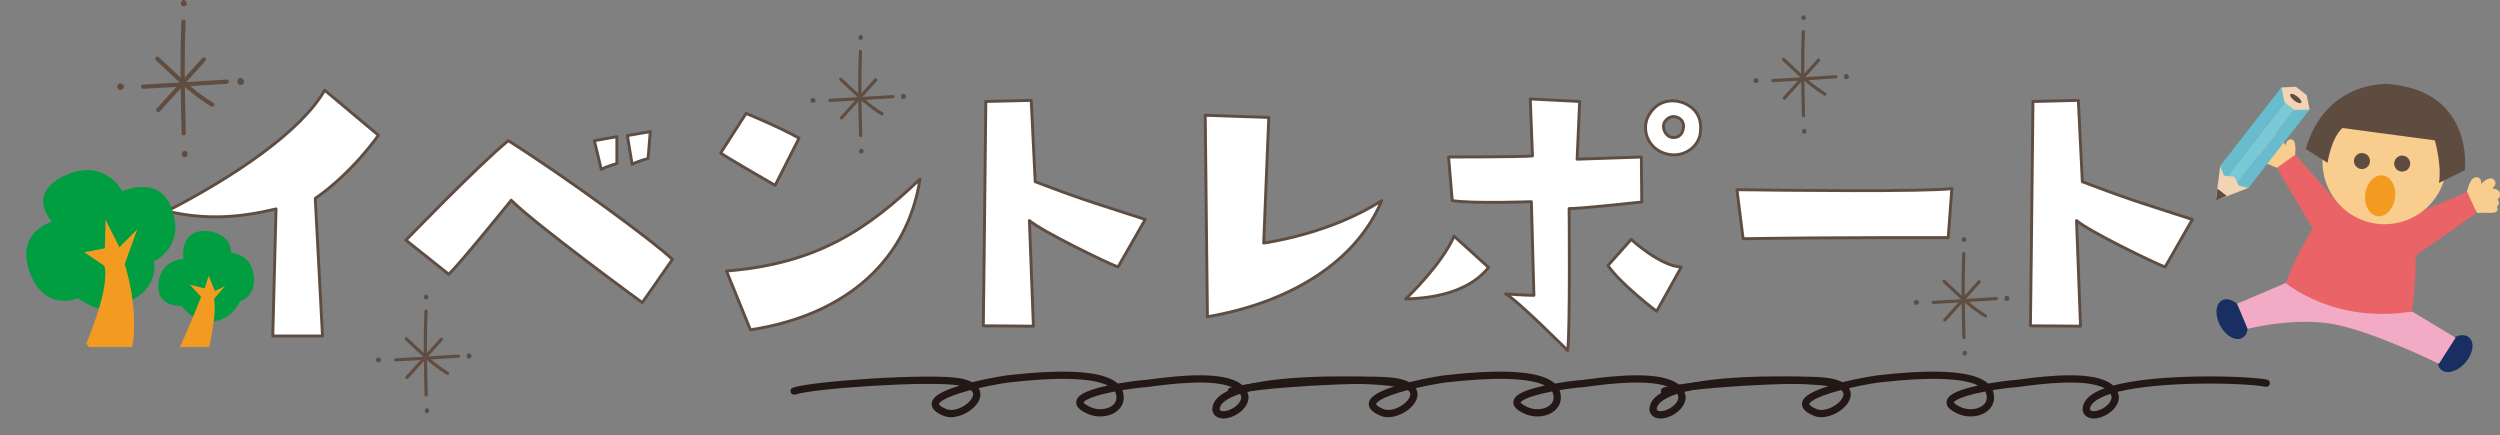 <?xml version="1.0" encoding="UTF-8"?><svg id="b" xmlns="http://www.w3.org/2000/svg" width="574.868" height="100.133" xmlns:xlink="http://www.w3.org/1999/xlink" viewBox="0 0 574.868 100.133"><rect x="0" y="0" width="574.868" height="100.133" fill="#808080" stroke="none"/><defs><style>.e{fill:#231815;}.e,.f,.g,.h,.i,.j,.k,.l,.m,.n,.o,.p,.q,.r{stroke-width:0px;}.f{fill:#f8cd8e;}.g{fill:none;}.h{fill:#f2d4b4;}.i{fill:#009e41;}.j{fill:#ea6367;}.k{fill:#f2aac5;}.s{fill:#fff;stroke:#5f4d41;stroke-linecap:round;stroke-linejoin:round;stroke-width:.673px;}.l{fill:#5f4c40;}.m{fill:#f39a20;}.n{fill:#69bccd;}.o{fill:#192f61;}.t{clip-path:url(#d);}.p{fill:#5f4d41;}.q{fill:#7ac9d6;}.r{fill:#5e4d40;}</style><clipPath id="d"><rect class="g" y="31.618" width="76.361" height="48.189"/></clipPath></defs><g id="c"><path class="s" d="M38.431,48.544c15.277-7.847,30.805-18.282,36.23-27.799l12.355,10.352s-5.927,8.599-14.525,14.525l1.669,31.64h-11.437l.751-29.219c-8.014,1.921-15.944,2.672-25.044.501Z"/><path class="s" d="M116.887,32.349c12.855,8.098,33.309,23.041,37.733,27.299l-6.93,9.934s-24.459-17.864-30.136-23.541c0,0-11.604,14.358-14.359,17.03l-9.851-7.848s16.947-17.531,23.542-22.874ZM141.848,37.608s-2.171.584-3.59,1.336l-1.586-6.596,5.176-.918v6.178ZM149.026,36.439s-2.254.584-3.673,1.336l-1.085-6.595,5.259-.919-.501,6.178Z"/><path class="s" d="M178.238,42.617s-10.602-6.094-12.522-7.43l5.844-9.1s6.846,2.755,12.188,5.677l-5.51,10.853ZM167.052,62.318c21.204-1.669,32.725-9.934,44.495-21.12-2.838,18.115-16.278,31.138-38.985,34.645l-5.51-13.524Z"/><path class="s" d="M257.079,61.4c-2.504-.918-17.615-8.265-20.37-10.686l.918,24.293s-7.931-.084-11.52-.084c0,0,.333-25.712.584-51.591l10.435-.25.919,18.699c11.521,4.425,16.112,5.677,25.295,8.682l-6.262,10.937Z"/><path class="s" d="M290.582,55.891s15.193-2.004,27.132-9.768c-5.677,13.774-20.62,23.375-40.071,26.714,0,0-.501-44.078-.501-46.332l14.609.501-1.169,28.885Z"/><path class="s" d="M323.25,68.747s8.349-7.932,11.104-14.442l7.931,7.179c-2.755,3.59-8.516,7.013-19.034,7.264ZM377.512,46.457s-14.692,1.586-16.696,1.503c0,0,.25,28.217-.334,32.641,0,0-11.938-11.938-14.275-13.022,0,0,4.508.334,6.512.334l-.584-21.538s-13.524.501-18.199-.251l-.835-10.018s17.114,0,19.284-.25l-.501-13.106,11.354.584-.584,13.273,14.775-.501.084,10.352ZM375.091,55.056s6.679,6.178,11.521,6.345l-5.677,10.185s-8.265-6.261-11.187-10.519l5.343-6.011ZM390.953,30.847c-.668,3.589-4.926,6.094-9.183,4.007-3.59-1.92-4.091-6.011-2.588-8.432,2.504-4.258,6.762-3.339,8.348-2.588,3.59,1.753,3.757,4.842,3.423,7.013ZM385.944,27.09c-1.002-.501-2.171-.418-3.089.835-.835,1.168-.084,3.089,1.252,3.589,1.503.418,2.839-.333,3.006-2.254.083-.501-.084-1.669-1.169-2.17Z"/><path class="s" d="M399.404,43.619c11.437.167,43.159.501,49.42-.251l-.834,11.271s-25.629-.084-47.167.25l-1.419-11.27Z"/><path class="s" d="M497.861,61.4c-2.504-.918-17.614-8.265-20.369-10.686l.918,24.293s-7.931-.084-11.52-.084c0,0,.334-25.712.584-51.591l10.436-.25.918,18.699c11.521,4.425,16.111,5.677,25.295,8.682l-6.262,10.937Z"/><path class="r" d="M42.243,31.138c-.263,0-.48-.211-.486-.476l-.055-2.507c-.177-7.945-.329-14.805.007-23.156.01-.268.239-.48.505-.465.268.01.476.236.465.505-.335,8.32-.183,15.166-.006,23.094l.055,2.508c.006.269-.207.491-.476.497h-.01Z"/><path class="r" d="M32.921,20.416c-.257,0-.471-.201-.485-.461-.013-.268.192-.497.459-.51,6.369-.332,12.831-.718,19.203-1.151.268-.022.5.184.517.452.019.268-.184.5-.452.517-6.377.433-12.842.819-19.218,1.152h-.025"/><path class="r" d="M36.39,25.79c-.116,0-.232-.042-.326-.125-.199-.18-.214-.486-.036-.685l10.482-11.631c.181-.199.488-.216.687-.036.199.18.216.486.036.687l-10.482,11.629c-.097.107-.229.161-.361.161"/><path class="r" d="M48.803,24.551c-.085,0-.173-.022-.25-.07-4.044-2.444-7.193-5.427-10.526-8.581-.717-.679-1.442-1.366-2.186-2.056-.196-.183-.208-.491-.025-.687.181-.196.491-.208.685-.025.746.691,1.475,1.38,2.194,2.062,3.293,3.119,6.405,6.066,10.358,8.457.23.138.305.437.165.666-.091.152-.251.235-.416.235"/><path class="r" d="M42.211,1.462c-.013,0-.027,0-.04-.001-.073-.001-.146-.015-.214-.039-.131-.045-.235-.143-.29-.271-.113-.269-.086-.592.07-.84.025-.042.056-.077.092-.109.1-.137.268-.22.45-.199.201.024.387.135.508.306.1.14.147.305.138.468.064.202-.01.431-.198.553-.085.056-.174.082-.275.08-.037.013-.074.025-.112.033-.043.012-.088.018-.131.018"/><path class="r" d="M27.72,20.681c-.015,0-.03,0-.043-.001-.378-.018-.678-.272-.731-.619-.004-.116.013-.223.052-.317.004-.1.039-.196.1-.275.213-.278.601-.357.938-.192.198.097.339.254.406.437.098.159.097.366-.013.526-.116.268-.39.44-.708.44"/><path class="r" d="M42.515,36.159c-.178,0-.357-.068-.494-.196-.189-.174-.274-.433-.22-.672.036-.168.137-.315.278-.416.092-.101.213-.174.345-.207.171-.042.351.013.471.144.024.025.046.053.065.082.006.004.01.007.015.012.135.119.189.296.155.459.001.021,0,.04-.001.061,0,.186-.055.37-.168.525-.062.086-.152.149-.253.18-.064.019-.129.028-.193.028"/><path class="r" d="M55.303,19.53c-.262,0-.494-.125-.627-.339-.098-.159-.122-.345-.077-.519-.013-.272.117-.526.361-.659.287-.153.632-.097.882.144.262.251.339.624.19.929-.125.257-.388.427-.685.442-.015.001-.03.001-.043.001"/><path class="r" d="M97.99,91.198c-.198,0-.362-.159-.366-.359l-.042-1.89c-.134-5.988-.247-11.159.006-17.455.007-.203.181-.362.381-.35.202.007.359.178.35.381-.251,6.271-.136,11.432-.004,17.409l.042,1.891c.004.201-.157.369-.358.373h-.009Z"/><path class="r" d="M90.963,83.116c-.194,0-.355-.152-.365-.347-.011-.201.145-.373.346-.385,4.801-.25,9.672-.541,14.475-.866.201-.019.376.138.391.34.013.201-.139.376-.34.389-4.808.326-9.682.617-14.486.869h-.02"/><path class="r" d="M93.578,87.167c-.088,0-.175-.032-.246-.095-.149-.135-.162-.366-.026-.517l7.901-8.767c.135-.149.366-.162.517-.026.151.135.162.366.027.517l-7.902,8.767c-.072.08-.171.121-.271.121"/><path class="r" d="M102.935,86.233c-.065,0-.129-.017-.188-.053-3.049-1.842-5.422-4.09-7.934-6.469-.541-.511-1.088-1.03-1.649-1.549-.148-.138-.157-.369-.019-.517.136-.149.369-.157.517-.02.561.523,1.111,1.041,1.653,1.555,2.484,2.351,4.829,4.572,7.809,6.374.174.105.23.329.125.503-.069.113-.191.177-.314.177"/><path class="r" d="M97.966,68.828c-.01,0-.02,0-.03-.001-.055-.001-.109-.01-.162-.029-.098-.034-.177-.108-.217-.204-.086-.204-.066-.447.052-.633.02-.032.043-.059.069-.082.076-.103.202-.167.34-.149.151.017.292.101.383.23.075.105.111.23.103.353.049.152-.007.325-.148.416-.065.043-.131.063-.207.06-.029.011-.057.019-.086.026-.032.009-.065.013-.098.013"/><path class="r" d="M87.043,83.316h-.033c-.284-.014-.51-.207-.55-.468-.004-.086.01-.167.037-.238.004-.075.03-.147.076-.207.161-.21.452-.269.708-.145.148.073.256.192.306.33.073.119.072.276-.01.396-.088.201-.294.332-.534.332"/><path class="r" d="M98.195,94.983c-.134,0-.269-.052-.372-.148-.142-.132-.205-.326-.167-.507.027-.126.103-.237.211-.313.069-.078.159-.132.258-.157.129-.032.264.01.356.109.017.019.034.04.049.062.004.003.007.006.011.009.102.089.142.223.116.346.001.016,0,.032-.001.046,0,.139-.042.28-.126.396-.046.065-.113.112-.191.135-.047.014-.096.022-.145.022"/><path class="r" d="M107.834,82.448c-.197,0-.372-.095-.472-.256-.075-.119-.092-.26-.059-.391-.01-.205.088-.398.273-.497.215-.115.475-.072.663.108.198.19.256.472.145.702-.095.194-.293.32-.518.332-.01.001-.022.001-.032.001"/><path class="r" d="M197.892,31.523c-.198,0-.362-.159-.366-.359l-.042-1.89c-.134-5.988-.247-11.159.006-17.455.007-.203.181-.362.381-.35.202.007.359.178.35.381-.251,6.271-.136,11.432-.004,17.409l.042,1.891c.004.201-.157.369-.358.373h-.009Z"/><path class="r" d="M190.865,23.441c-.194,0-.355-.152-.365-.347-.011-.201.145-.373.346-.385,4.801-.25,9.672-.541,14.475-.866.201-.019.376.138.391.34.013.201-.139.376-.34.389-4.808.326-9.682.617-14.486.869h-.02"/><path class="r" d="M193.48,27.492c-.088,0-.175-.032-.246-.095-.149-.135-.162-.366-.026-.517l7.901-8.767c.135-.149.366-.162.517-.026.151.135.162.366.027.517l-7.902,8.767c-.072.08-.171.121-.271.121"/><path class="r" d="M202.837,26.558c-.065,0-.129-.017-.188-.053-3.049-1.842-5.422-4.09-7.934-6.469-.541-.511-1.088-1.03-1.649-1.549-.148-.138-.157-.369-.019-.517.136-.149.369-.157.517-.02.561.523,1.111,1.041,1.653,1.555,2.484,2.351,4.829,4.572,7.809,6.374.174.105.23.329.125.503-.069.113-.191.177-.314.177"/><path class="r" d="M197.868,9.153c-.01,0-.02,0-.03-.001-.055-.001-.109-.01-.162-.029-.098-.034-.177-.108-.217-.204-.086-.204-.066-.447.052-.633.02-.032.043-.059.069-.082.076-.103.202-.167.34-.149.151.017.292.101.383.23.075.105.111.23.103.353.049.152-.007.325-.148.416-.065.043-.131.063-.207.06-.029.011-.057.019-.086.026-.032.009-.065.013-.098.013"/><path class="r" d="M186.945,23.641h-.033c-.284-.014-.51-.207-.55-.468-.004-.086.01-.167.037-.238.004-.075.03-.147.076-.207.161-.21.452-.269.708-.145.148.073.256.192.306.33.073.119.072.276-.01.396-.088.201-.294.332-.534.332"/><path class="r" d="M198.097,35.308c-.134,0-.269-.052-.372-.148-.142-.132-.205-.326-.167-.507.027-.126.103-.237.211-.313.069-.078.159-.132.258-.157.129-.032.264.01.356.109.017.019.034.04.049.062.004.003.007.006.011.009.102.089.142.223.116.346.001.016,0,.032-.001.046,0,.139-.042.28-.126.396-.046.065-.113.112-.191.135-.047.014-.096.022-.145.022"/><path class="r" d="M207.737,22.773c-.197,0-.372-.095-.472-.256-.075-.119-.092-.26-.059-.391-.01-.205.088-.398.273-.497.215-.115.475-.072.663.108.198.19.256.472.145.702-.095.194-.293.32-.518.332-.01.001-.022.001-.032.001"/><path class="r" d="M414.707,26.972c-.198,0-.362-.159-.366-.359l-.042-1.89c-.134-5.988-.247-11.159.006-17.455.007-.203.181-.362.381-.35.202.007.359.178.35.381-.251,6.271-.136,11.432-.004,17.409l.042,1.891c.004.201-.157.369-.358.373h-.009Z"/><path class="r" d="M407.68,18.889c-.194,0-.355-.152-.365-.347-.011-.201.145-.373.346-.385,4.801-.25,9.672-.541,14.475-.866.201-.019.376.138.391.34.013.201-.139.376-.34.389-4.808.326-9.682.617-14.486.869h-.02"/><path class="r" d="M410.295,22.941c-.088,0-.175-.032-.246-.095-.149-.135-.162-.366-.026-.517l7.901-8.767c.135-.149.366-.162.517-.026.151.135.162.366.027.517l-7.902,8.767c-.072.08-.171.121-.271.121"/><path class="r" d="M419.652,22.006c-.065,0-.129-.017-.188-.053-3.049-1.842-5.422-4.09-7.934-6.469-.541-.511-1.088-1.03-1.649-1.549-.148-.138-.157-.369-.019-.517.136-.149.369-.157.517-.02.561.523,1.111,1.041,1.653,1.555,2.484,2.351,4.829,4.572,7.809,6.374.174.105.23.329.125.503-.069.113-.191.177-.314.177"/><path class="r" d="M414.683,4.602c-.01,0-.02,0-.03-.001-.055-.001-.109-.01-.162-.029-.098-.034-.177-.108-.217-.204-.086-.204-.066-.447.052-.633.02-.032.043-.059.069-.082.076-.103.202-.167.34-.149.151.017.292.101.383.23.075.105.111.23.103.353.049.152-.007.325-.148.416-.065.043-.131.063-.207.06-.029.011-.057.019-.086.026-.032.009-.065.013-.098.013"/><path class="r" d="M403.759,19.089h-.033c-.284-.014-.51-.207-.55-.468-.004-.086.01-.167.037-.238.004-.075.03-.147.076-.207.161-.21.452-.269.708-.145.148.073.256.192.306.33.073.119.072.276-.01.396-.088.201-.294.332-.534.332"/><path class="r" d="M414.912,30.756c-.134,0-.269-.052-.372-.148-.142-.132-.205-.326-.167-.507.027-.126.103-.237.211-.313.069-.078.159-.132.258-.157.129-.032.264.01.356.109.017.019.034.04.049.062.004.003.007.006.011.009.102.089.142.223.116.346.001.016,0,.032-.001.046,0,.139-.042.28-.126.396-.046.065-.113.112-.191.135-.047.014-.096.022-.145.022"/><path class="r" d="M424.551,18.222c-.197,0-.372-.095-.472-.256-.075-.119-.092-.26-.059-.391-.01-.205.088-.398.273-.497.215-.115.475-.072.663.108.198.19.256.472.145.702-.095.194-.293.32-.518.332-.01.001-.022.001-.032.001"/><path class="r" d="M451.601,77.979c-.198,0-.362-.159-.366-.359l-.042-1.89c-.134-5.988-.247-11.159.006-17.455.007-.203.181-.362.381-.35.202.007.359.178.35.381-.251,6.271-.136,11.432-.004,17.409l.042,1.891c.004.201-.157.369-.358.373h-.009Z"/><path class="r" d="M444.574,69.896c-.194,0-.355-.152-.365-.347-.011-.201.145-.373.346-.385,4.801-.25,9.672-.541,14.475-.866.201-.019.376.138.391.34.013.201-.139.376-.34.389-4.808.326-9.682.617-14.486.869h-.02"/><path class="r" d="M447.189,73.948c-.088,0-.175-.032-.246-.095-.149-.135-.162-.366-.026-.517l7.901-8.767c.135-.149.366-.162.517-.026.151.135.162.366.027.517l-7.902,8.767c-.072.08-.171.121-.271.121"/><path class="r" d="M456.546,73.013c-.065,0-.129-.017-.188-.053-3.049-1.842-5.422-4.09-7.934-6.469-.541-.511-1.088-1.03-1.649-1.549-.148-.138-.157-.369-.019-.517.136-.149.369-.157.517-.02.561.523,1.111,1.041,1.653,1.555,2.484,2.351,4.829,4.572,7.809,6.374.174.105.23.329.125.503-.069.113-.191.177-.314.177"/><path class="r" d="M451.577,55.609c-.01,0-.02,0-.03-.001-.055-.001-.109-.01-.162-.029-.098-.034-.177-.108-.217-.204-.086-.204-.066-.447.052-.633.02-.032.043-.059.069-.082.076-.103.202-.167.34-.149.151.017.292.101.383.23.075.105.111.23.103.353.049.152-.007.325-.148.416-.065.043-.131.063-.207.06-.029.011-.057.019-.086.026-.032.009-.065.013-.098.013"/><path class="r" d="M440.654,70.096h-.033c-.284-.014-.51-.207-.55-.468-.004-.086.01-.167.037-.238.004-.075.03-.147.076-.207.161-.21.452-.269.708-.145.148.073.256.192.306.33.073.119.072.276-.01.396-.088.201-.294.332-.534.332"/><path class="r" d="M451.806,81.763c-.134,0-.269-.052-.372-.148-.142-.132-.205-.326-.167-.507.027-.126.103-.237.211-.313.069-.078.159-.132.258-.157.129-.032.264.01.356.109.017.019.034.04.049.062.004.003.007.006.011.009.102.089.142.223.116.346.001.016,0,.032-.001.046,0,.139-.042.28-.126.396-.046.065-.113.112-.191.135-.047.014-.096.022-.145.022"/><path class="r" d="M461.446,69.229c-.197,0-.372-.095-.472-.256-.075-.119-.092-.26-.059-.391-.01-.205.088-.398.273-.497.215-.115.475-.072.663.108.198.19.256.472.145.702-.095.194-.293.32-.518.332-.01.001-.022.001-.032.001"/><g class="t"><path class="i" d="M17.904,68.563s-7.663,3.389-11.069-5.96c-3.409-9.348,5.132-11.649,5.132-11.649,0,0-6.155-6.409,2.997-10.62,9.152-4.211,13.165,3.65,13.165,3.65,0,0,8.038-3.692,11.002,3.168,4.112,9.515-3.75,12.92-3.75,12.92,0,0,1.571,6.086-6.121,9.495-4.636,2.055-6.418,2.278-11.355-1.004"/><path class="m" d="M19.834,78.998s5.598-12.891,4.153-17.86l-4.614-3.136,4.736-.904.159-6.565,3.19,6.313,4.094-4.097-2.88,7.999s5.028,14.695-.229,25.429c-3.496-1.527-6.464-4.32-8.611-7.178"/><path class="i" d="M42.173,59.544s-.987-6.228,4.634-6.437c2.496-.092,6.263,1.166,6.351,5.052,0,0,4.538.069,5.181,5.138.644,5.069-3.142,5.977-3.142,5.977,0,0-1.646,4.141-6.275,4.673-4.23.488-7.206-3.605-7.206-3.605,0,0-5.305.296-5.32-4.326-.022-6.33,5.776-6.47,5.776-6.47"/><path class="m" d="M37.113,87.305s3.777,7.687,8.977.492c0,0,4.156-13.976,3.118-19.102l2.55-2.89-2.345,1.098-1.417-3.478-.942,2.889-3.399-.855,2.592,2.823s-7.165,18.17-9.134,19.023"/></g><path class="f" d="M567.109,44.936s.572-4.274,2.35-4.185c1.365.069,1.054,1.572,1.054,1.572,0,0,2.16-2.379,3.191-.74.51.814-.6,1.781-.6,1.781,0,0,1.69.048,1.76,1.135.062,1.008-.571,1.398-.571,1.398,0,0,.796,1.014-.131,1.568,0,0,.734,1.478-1.13,1.461-1.864-.014-3.408.038-3.408.038l-2.516-4.028Z"/><path class="o" d="M516.044,71.906c1.276,2.391,1.072,4.991-.458,5.805-1.527.817-3.8-.46-5.077-2.85-1.276-2.391-1.072-4.991.458-5.807,1.527-.814,3.8.462,5.077,2.853"/><path class="o" d="M566.923,83.371c-1.775,2.047-4.275,2.785-5.584,1.651-1.309-1.136-.929-3.716.846-5.763,1.775-2.045,4.278-2.785,5.584-1.649,1.309,1.134.929,3.714-.846,5.761"/><path class="k" d="M525.601,65.07l-11.196,4.774,2.434,5.773s11.665-3.053,21.231-.774c9.566,2.279,22.752,8.814,22.752,8.814l3.837-5.995-10.03-6.043s-10.847,1.101-29.029-6.548"/><path class="f" d="M527.619,36.618s.745-4.157-.574-4.53c-1.317-.373-1.463,1.349-1.463,1.349,0,0-1.87-3.302-3.116-2.607-.8.449-.452,1.322-.452,1.322,0,0-1.999-.157-1.587,1.646,0,0-1.506.034-.792,1.517,0,0-.871,1.261,1.029,2.06,1.899.802,3.381,1.419,3.381,1.419l3.575-2.177Z"/><path class="j" d="M537.439,45.959c-5.662,5.319-8.943,11.759-11.838,19.112,0,0,11.153,9.499,29.029,6.548,0,0,1.744-10.777.262-22.413l-17.452-3.247Z"/><polygon class="j" points="554.072 49.745 567.344 44.16 569.5 48.945 554.415 59.516 554.072 49.745"/><polygon class="j" points="537.49 46.549 531.874 52.712 523.554 38.598 527.828 35.551 537.49 46.549"/><path class="f" d="M562.124,41c-2.053,7.611-9.888,12.119-17.501,10.063-7.611-2.052-12.116-9.887-10.064-17.499,2.055-7.614,9.89-12.118,17.502-10.066,7.611,2.055,12.116,9.89,10.063,17.501"/><path class="l" d="M544.904,37.508c-.264.983-1.276,1.563-2.256,1.297-.983-.264-1.563-1.273-1.3-2.256.266-.983,1.276-1.563,2.258-1.297.98.263,1.561,1.273,1.297,2.256"/><path class="l" d="M554.154,38.097c-.264.983-1.276,1.563-2.256,1.297-.983-.264-1.563-1.273-1.3-2.256.266-.983,1.276-1.563,2.258-1.297.98.263,1.561,1.273,1.297,2.256"/><path class="l" d="M549.204,19.31s-14.393-.945-19,14.948l5.02,3.178s.734-5.489,3.404-8.003l21.265,2.844s1.636,5.758.934,9.793l5.949-2.921s2.318-18.179-17.572-19.84"/><path class="m" d="M550.723,45.483c-.346,2.584-2.154,4.476-4.043,4.223-1.886-.252-3.134-2.553-2.789-5.137.346-2.584,2.154-4.476,4.041-4.223,1.889.253,3.137,2.553,2.791,5.137"/><polygon class="n" points="513.673 43.033 528.91 23.521 531.075 25.212 517.01 43.225 513.673 43.033"/><rect class="q" x="507.83" y="31.057" width="24.756" height="2.748" transform="translate(174.476 422.48) rotate(-52.014)"/><polygon class="n" points="511.507 41.342 510.512 38.151 524.578 20.139 526.744 21.83 511.507 41.342"/><polygon class="h" points="509.528 46.109 516.987 43.213 514.809 42.694 513.794 40.646 511.393 40.371 510.523 38.194 509.528 46.109"/><polygon class="h" points="525.328 23.522 527.576 25.277 531.075 25.206 530.433 21.901 527.942 19.955 524.612 20.104 525.328 23.522"/><ellipse class="p" cx="527.905" cy="22.656" rx=".587" ry="1.589" transform="translate(185.14 424.787) rotate(-52.014)"/><polygon class="p" points="509.551 46.128 512.026 45.037 509.902 43.375 509.551 46.128"/><path class="e" d="M481.445,96.228c-1.266,0-2.182-.599-2.504-1.673-.019-.065-.031-.131-.034-.199-.059-1.181.449-2.247,1.51-3.169.856-.744,2.064-1.37,3.51-1.897-4.326-2.401-15.343-.912-19.082-.406-.444.06-.806.109-1.068.14-.033.004-.066.006-.099.006-.441,0-2.771.239-5.452.683.08.203.141.415.185.633.359,1.567-.08,2.997-1.238,4.027-1.552,1.382-4.194,1.788-6.426.987-.009-.003-.018-.007-.027-.01-1.469-.585-3.387-1.546-3.084-3.124.19-.991,1.199-2.282,7.218-3.578-2.562-1.283-8.402-2.245-21.565-.825l-.35.038c-.029.003-.059.005-.088.005-.478,0-3.887.5-7.676,1.379.128.215.227.444.295.685.36,1.278-.239,2.726-1.645,3.972-1.721,1.526-4.59,2.6-6.743,1.702-.751-.313-3.038-1.266-2.682-3.045.185-.924,1.096-2.279,6.382-3.884-.081-.016-.163-.031-.247-.046-6.265-1.114-32.893.603-37.54,2.085-.44.14-.91-.103-1.051-.543-.14-.44.103-.91.543-1.051,4.895-1.561,31.732-3.314,38.341-2.138,1.154.205,2.101.507,2.837.905,3.943-.978,8.184-1.667,9.134-1.693l.312-.033c12.994-1.401,21.055-.715,24.053,2.037,3.008-.533,5.75-.824,6.46-.84.252-.031.59-.076,1-.132,7.109-.961,17.012-1.889,20.92,1.126.131.101.254.206.371.314,4.503-1.228,10.451-1.757,15.441-1.974,8.948-.39,17.327.095,19.935.594.454.087.751.525.664.979-.087.453-.524.751-.979.664-4.756-.91-23.834-1.386-34.038,1.178.144.342.24.706.287,1.09.004.034.006.068.006.102,0,2.433-2.702,4.525-5.126,4.88-.228.033-.448.05-.657.05ZM480.575,94.16c.196.425.799.436,1.284.364,1.656-.243,3.652-1.706,3.696-3.176-.04-.279-.124-.538-.253-.78-1.631.52-2.938,1.143-3.788,1.882-.624.543-.932,1.103-.939,1.71ZM423.359,89.69c-6.965,1.806-7.31,3.14-7.321,3.197-.022.113.239.571,1.685,1.173,1.501.626,3.692-.259,4.99-1.41.88-.78,1.319-1.649,1.145-2.267-.07-.247-.239-.48-.499-.694ZM451.325,93.792c1.652.587,3.64.307,4.735-.667.703-.626.944-1.437.718-2.413-.002-.009-.004-.019-.006-.028-.039-.197-.117-.423-.264-.663-.178.034-.356.069-.533.105-6.347,1.275-6.692,2.401-6.697,2.418h0s.17.499,2.047,1.249Z"/><path class="e" d="M381.829,96.228c-1.266,0-2.182-.599-2.504-1.673-.019-.065-.031-.131-.034-.199-.059-1.181.449-2.247,1.51-3.169.856-.744,2.064-1.37,3.51-1.897-4.326-2.401-15.343-.912-19.082-.406-.444.06-.806.109-1.068.14-.033.004-.066.006-.099.006-.441,0-2.771.239-5.452.683.08.203.141.415.185.633.359,1.567-.08,2.997-1.238,4.027-1.552,1.382-4.194,1.788-6.426.987-.009-.003-.018-.007-.027-.01-1.469-.585-3.387-1.546-3.084-3.124.19-.991,1.199-2.282,7.218-3.578-2.562-1.283-8.402-2.245-21.565-.825l-.35.038c-.029.003-.059.005-.088.005-.478,0-3.887.5-7.676,1.379.128.215.227.444.295.685.36,1.278-.239,2.726-1.645,3.972-1.721,1.526-4.59,2.6-6.743,1.702-.751-.313-3.038-1.266-2.682-3.045.185-.924,1.096-2.279,6.382-3.884-.081-.016-.163-.031-.247-.046-6.265-1.114-32.893.603-37.54,2.085-.44.14-.91-.103-1.051-.543-.14-.44.103-.91.543-1.051,4.895-1.561,31.732-3.314,38.341-2.138,1.154.205,2.101.507,2.837.905,3.943-.978,8.184-1.667,9.134-1.693l.312-.033c12.994-1.401,21.055-.715,24.053,2.037,3.008-.533,5.75-.824,6.46-.84.252-.031.59-.076,1-.132,7.109-.961,17.012-1.889,20.92,1.126.131.101.254.206.371.314,4.503-1.228,10.451-1.757,15.441-1.974,8.948-.39,17.327.095,19.935.594.454.087.751.525.664.979-.087.453-.524.751-.979.664-4.756-.91-23.834-1.386-34.038,1.178.144.342.24.706.287,1.09.004.034.006.068.006.102,0,2.433-2.702,4.525-5.126,4.88-.228.033-.448.05-.657.05ZM380.96,94.16c.196.425.799.436,1.284.364,1.656-.243,3.652-1.706,3.696-3.176-.04-.279-.124-.538-.253-.78-1.631.52-2.938,1.143-3.788,1.882-.624.543-.932,1.103-.939,1.71ZM323.744,89.69c-6.965,1.806-7.31,3.14-7.321,3.197-.022.113.239.571,1.685,1.173,1.501.626,3.692-.259,4.99-1.41.88-.78,1.319-1.649,1.145-2.267-.07-.247-.239-.48-.499-.694ZM351.709,93.792c1.652.587,3.64.307,4.735-.667.703-.626.944-1.437.718-2.413-.002-.009-.004-.019-.006-.028-.039-.197-.117-.423-.264-.663-.178.034-.356.069-.533.105-6.347,1.275-6.692,2.401-6.697,2.418h0s.17.499,2.047,1.249Z"/><path class="e" d="M281.316,96.228c-1.266,0-2.182-.599-2.504-1.673-.019-.065-.031-.131-.034-.199-.059-1.181.449-2.247,1.51-3.169.856-.744,2.064-1.37,3.51-1.897-4.326-2.401-15.343-.912-19.082-.406-.444.06-.806.109-1.068.14-.033.004-.066.006-.099.006-.441,0-2.771.239-5.452.683.08.203.141.415.185.633.359,1.567-.08,2.997-1.238,4.027-1.552,1.382-4.194,1.788-6.426.987-.009-.003-.018-.007-.027-.01-1.469-.585-3.387-1.546-3.084-3.124.19-.991,1.199-2.282,7.218-3.578-2.562-1.283-8.402-2.245-21.565-.825l-.35.038c-.029.003-.059.005-.088.005-.478,0-3.887.5-7.676,1.379.128.215.227.444.295.685.36,1.278-.239,2.726-1.645,3.972-1.721,1.526-4.59,2.6-6.743,1.702-.751-.313-3.038-1.266-2.682-3.045.185-.924,1.096-2.279,6.382-3.884-.081-.016-.163-.031-.247-.046-6.265-1.114-32.893.603-37.54,2.085-.44.14-.91-.103-1.051-.543-.14-.44.103-.91.543-1.051,4.895-1.561,31.732-3.314,38.341-2.138,1.154.205,2.101.507,2.837.905,3.943-.978,8.184-1.667,9.134-1.693l.312-.033c12.994-1.401,21.055-.715,24.053,2.037,3.008-.533,5.75-.824,6.46-.84.252-.031.59-.076,1-.132,7.109-.961,17.012-1.889,20.92,1.126.131.101.254.206.371.314,4.503-1.228,10.451-1.757,15.441-1.974,8.948-.39,17.327.095,19.935.594.454.087.751.525.664.979-.087.453-.524.751-.979.664-4.756-.91-23.834-1.386-34.038,1.178.144.342.24.706.287,1.09.004.034.006.068.006.102,0,2.433-2.702,4.525-5.126,4.88-.228.033-.448.05-.657.05ZM280.446,94.16c.196.425.799.436,1.284.364,1.656-.243,3.652-1.706,3.696-3.176-.04-.279-.124-.538-.253-.78-1.631.52-2.938,1.143-3.788,1.882-.624.543-.932,1.103-.939,1.71ZM223.23,89.69c-6.965,1.806-7.31,3.14-7.321,3.197-.022.113.239.571,1.685,1.173,1.501.626,3.692-.259,4.99-1.41.88-.78,1.319-1.649,1.145-2.267-.07-.247-.239-.48-.499-.694ZM251.196,93.792c1.652.587,3.64.307,4.735-.667.703-.626.944-1.437.718-2.413-.002-.009-.004-.019-.006-.028-.039-.197-.117-.423-.264-.663-.178.034-.356.069-.533.105-6.347,1.275-6.692,2.401-6.697,2.418h0s.17.499,2.047,1.249Z"/></g></svg>